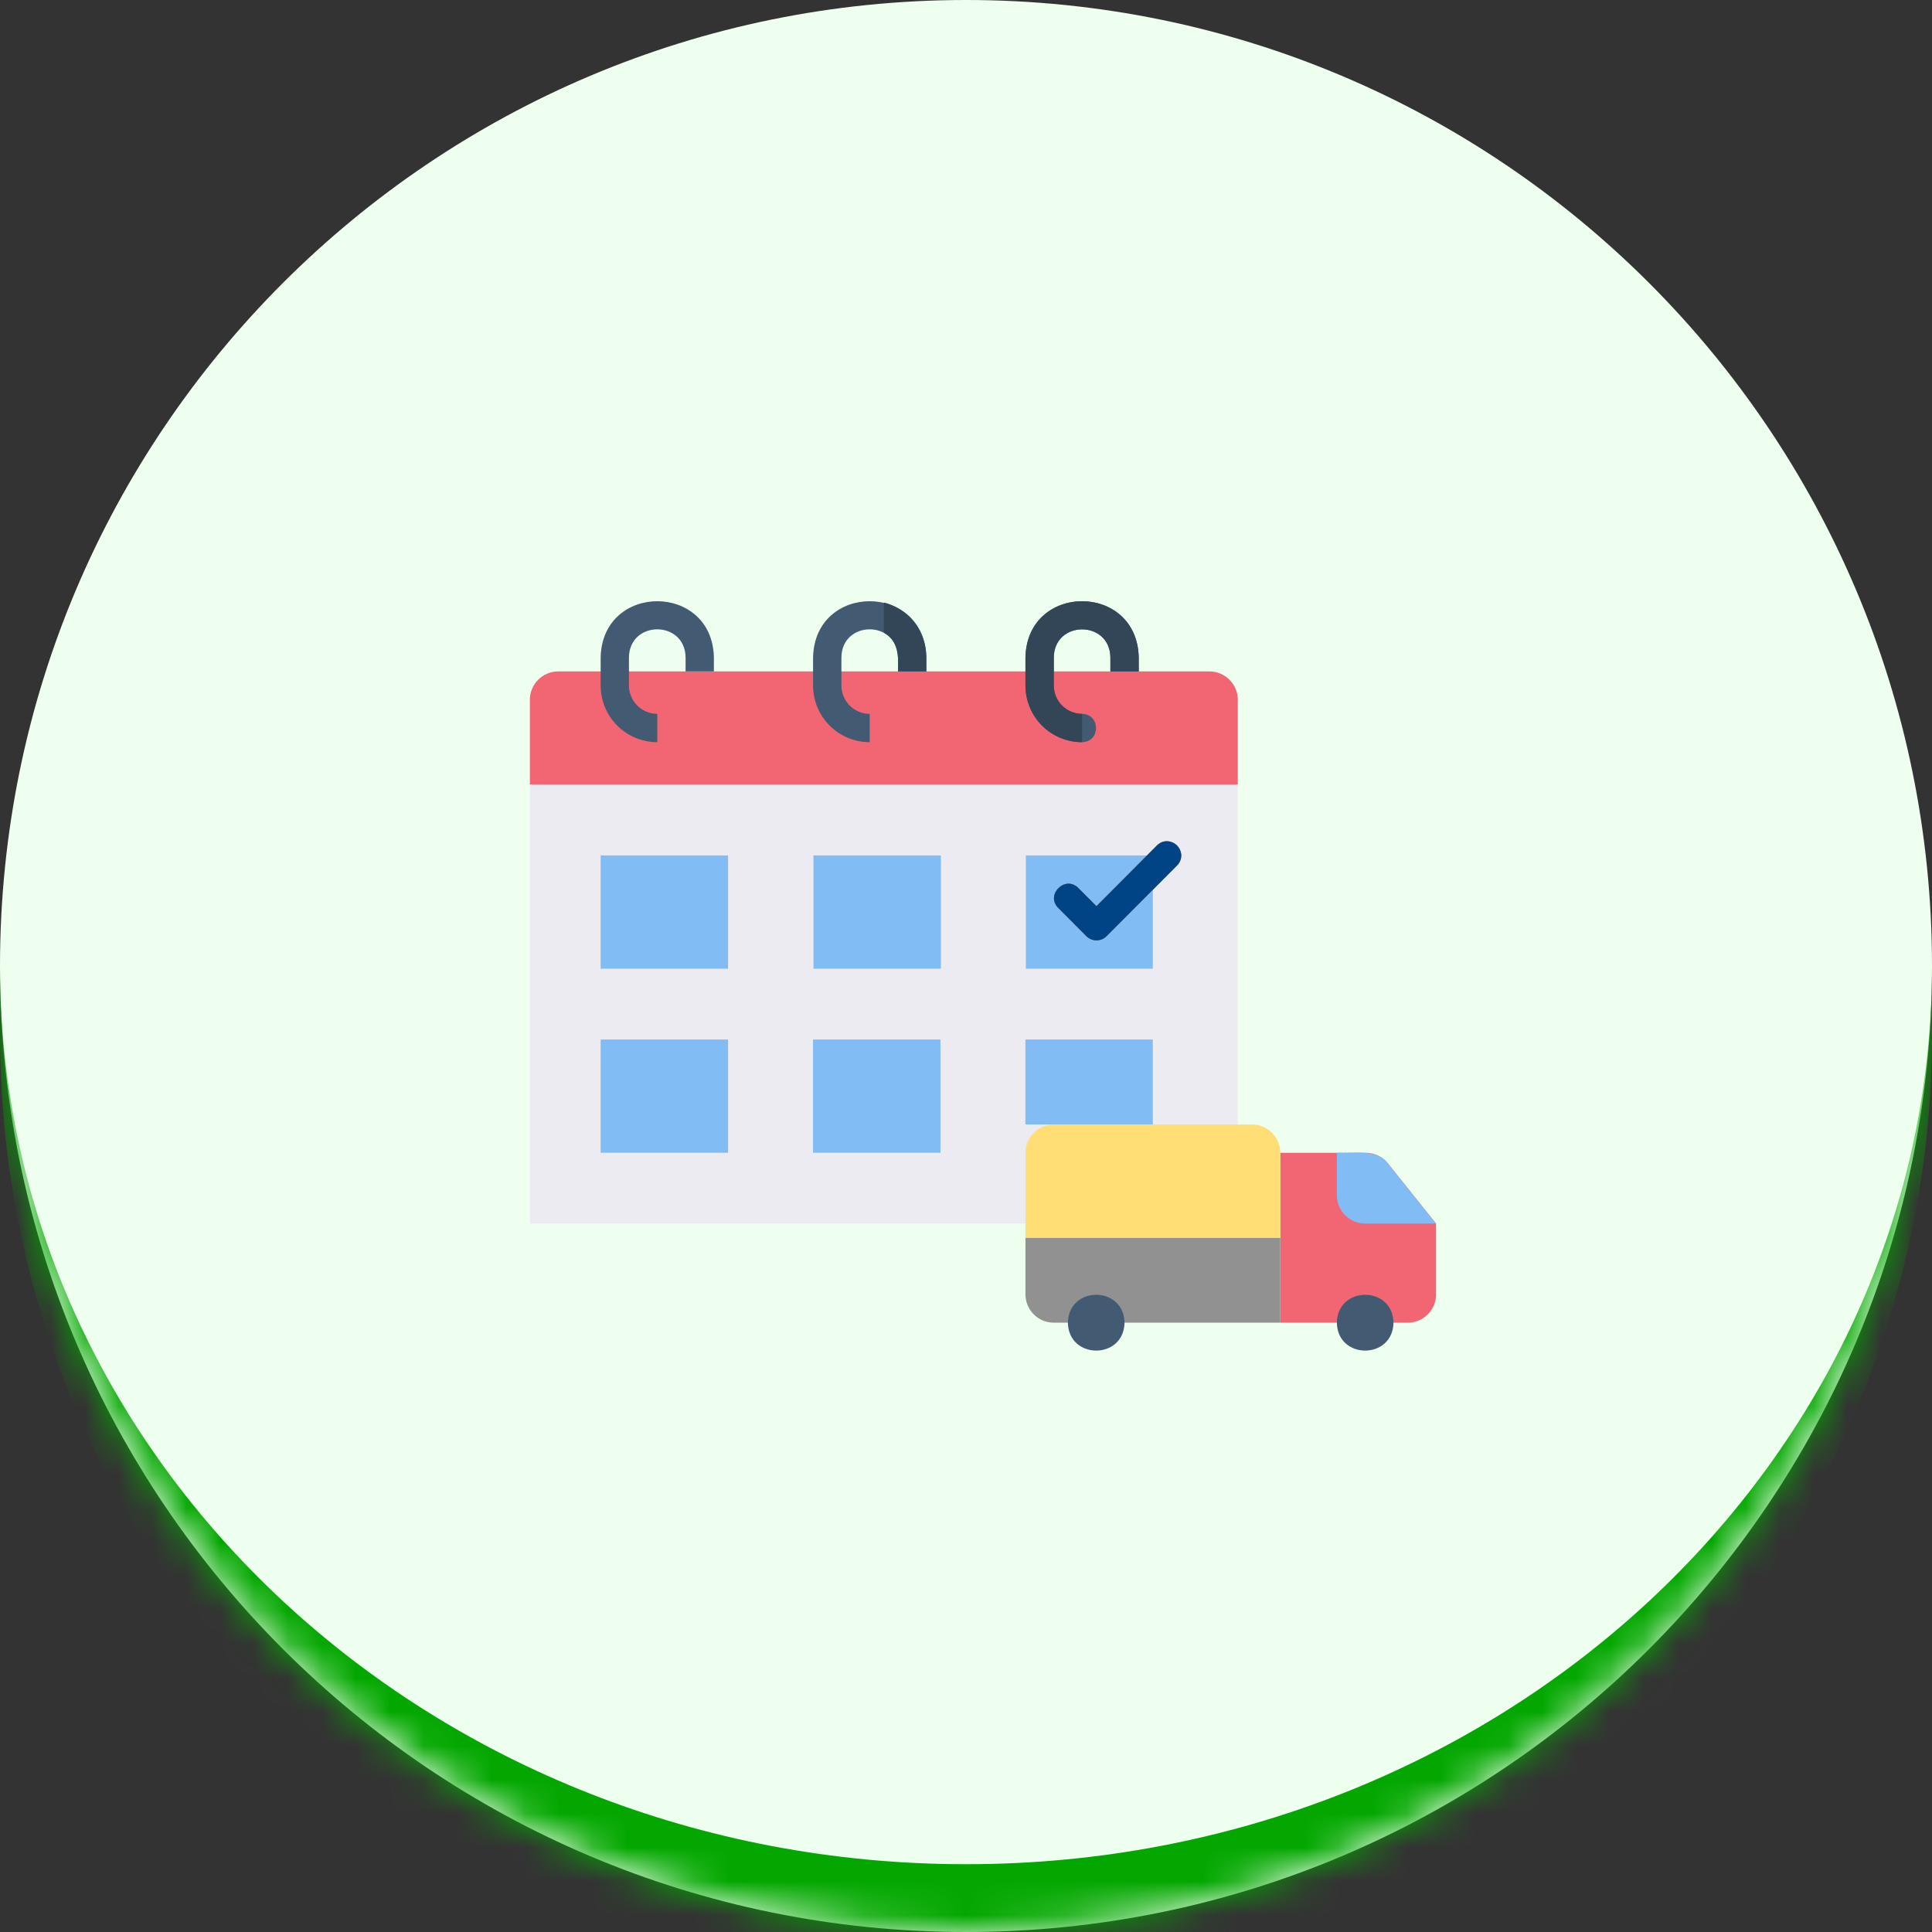 <svg width="57" height="57" viewBox="0 0 57 57" fill="none" xmlns="http://www.w3.org/2000/svg">
<rect x="0" y="0" width="57" height="57" fill="#333333" stroke="none"/>
<mask id="path-1-inside-1_588_651" fill="white">
<path d="M0 28.5C0 12.76 12.76 0 28.5 0C44.24 0 57 12.76 57 28.5C57 44.24 44.24 57 28.5 57C12.76 57 0 44.24 0 28.5Z"/>
</mask>
<path d="M0 28.5C0 12.76 12.76 0 28.5 0C44.24 0 57 12.76 57 28.5C57 44.24 44.24 57 28.5 57C12.76 57 0 44.24 0 28.5Z" fill="#EFFFEF"/>
<path d="M0 0H57H0ZM57 30.5C57 46.24 44.24 59 28.5 59C12.76 59 0 46.24 0 30.5V28.5C0 43.136 12.76 55 28.5 55C44.24 55 57 43.136 57 28.5V30.5ZM0 57V0V57ZM57 0V57V0Z" fill="#03A700" mask="url(#path-1-inside-1_588_651)"/>
<path d="M36.519 20.644V23.15H15.633V20.644C15.633 20.422 15.722 20.21 15.878 20.054C16.035 19.897 16.247 19.809 16.468 19.809H35.683C35.904 19.809 36.117 19.897 36.273 20.054C36.43 20.21 36.518 20.422 36.519 20.644Z" fill="#F26674"/>
<path d="M15.633 23.15H36.519V36.099H15.633V23.15Z" fill="#EDEBF2"/>
<path d="M42.368 36.099V38.188C42.368 38.297 42.347 38.406 42.305 38.507C42.263 38.609 42.201 38.701 42.124 38.778C42.046 38.856 41.954 38.917 41.853 38.959C41.751 39.002 41.643 39.023 41.533 39.023H37.773V34.011H40.296C40.421 34.011 40.545 34.039 40.658 34.093C40.771 34.147 40.87 34.226 40.948 34.324L42.368 36.099Z" fill="#F26674"/>
<path d="M42.365 36.099H40.277C40.167 36.099 40.059 36.078 39.957 36.036C39.856 35.994 39.764 35.932 39.686 35.855C39.608 35.777 39.547 35.685 39.505 35.584C39.463 35.482 39.441 35.373 39.441 35.264V34.011C39.885 34.034 40.65 33.884 40.945 34.324L42.365 36.099Z" fill="#82BCF4"/>
<path d="M21.062 19.39V19.808H20.227V19.39C20.206 18.293 18.577 18.293 18.556 19.39V20.226C18.557 20.447 18.645 20.659 18.802 20.816C18.958 20.972 19.17 21.061 19.392 21.061V21.897C19.172 21.897 18.955 21.854 18.752 21.77C18.549 21.686 18.365 21.563 18.21 21.407C18.055 21.252 17.932 21.068 17.848 20.865C17.764 20.663 17.721 20.445 17.721 20.226V19.39C17.776 17.187 21.008 17.187 21.062 19.39Z" fill="#425B72"/>
<path d="M27.33 19.39V19.808H26.495V19.39C26.473 18.293 24.845 18.293 24.824 19.39V20.226C24.824 20.447 24.913 20.659 25.069 20.816C25.226 20.972 25.438 21.061 25.659 21.061V21.897C25.44 21.897 25.222 21.854 25.02 21.77C24.817 21.686 24.633 21.563 24.477 21.407C24.322 21.252 24.199 21.068 24.115 20.865C24.031 20.663 23.988 20.445 23.988 20.226V19.39C24.043 17.187 27.275 17.187 27.33 19.39Z" fill="#425B72"/>
<path d="M33.596 19.39V19.808H32.76V19.39C32.739 18.293 31.11 18.293 31.09 19.39V20.226C31.09 20.447 31.178 20.659 31.335 20.816C31.491 20.972 31.703 21.061 31.925 21.061C32.473 21.071 32.474 21.887 31.925 21.897C31.705 21.897 31.488 21.854 31.285 21.77C31.082 21.686 30.898 21.563 30.743 21.407C30.588 21.252 30.465 21.068 30.381 20.865C30.297 20.663 30.254 20.445 30.254 20.226V19.39C30.309 17.187 33.541 17.187 33.596 19.39Z" fill="#425B72"/>
<path d="M17.721 25.238H21.48V28.58H17.721V25.238Z" fill="#82BCF4"/>
<path d="M24 25.238H27.759V28.58H24V25.238Z" fill="#82BCF4"/>
<path d="M17.721 30.669H21.48V34.01H17.721V30.669Z" fill="#82BCF4"/>
<path d="M23.986 30.669H27.746V34.01H23.986V30.669Z" fill="#82BCF4"/>
<path d="M30.252 30.669H34.011V33.175H30.252V30.669Z" fill="#82BCF4"/>
<path d="M34.012 25.238V28.58H30.266V25.238H34.012Z" fill="#82BCF4"/>
<path d="M32.349 27.745C32.294 27.745 32.24 27.734 32.189 27.713C32.138 27.692 32.092 27.661 32.053 27.622L31.221 26.787C30.837 26.398 31.425 25.811 31.812 26.197L32.349 26.735L34.135 24.943C34.521 24.559 35.111 25.144 34.726 25.533L32.645 27.622C32.606 27.661 32.56 27.692 32.509 27.713C32.458 27.734 32.404 27.745 32.349 27.745Z" fill="#919191"/>
<path d="M41.112 39.023C41.091 40.121 39.462 40.121 39.441 39.023C39.462 37.926 41.091 37.926 41.112 39.023Z" fill="#425B72"/>
<path d="M27.329 19.39V19.808H26.494C26.515 19.372 26.503 18.898 26.076 18.668V17.774C26.435 17.866 26.753 18.075 26.98 18.368C27.207 18.66 27.33 19.02 27.329 19.39Z" fill="#334658"/>
<path d="M33.596 19.39V19.808H32.76V19.39C32.739 18.293 31.11 18.293 31.09 19.39V20.226C31.09 20.447 31.178 20.659 31.335 20.816C31.491 20.972 31.703 21.061 31.925 21.061V21.897C31.705 21.897 31.488 21.854 31.285 21.77C31.082 21.686 30.898 21.563 30.743 21.407C30.588 21.252 30.465 21.068 30.381 20.865C30.297 20.663 30.254 20.445 30.254 20.226V19.39C30.309 17.187 33.541 17.187 33.596 19.39Z" fill="#334658"/>
<path d="M32.349 27.745C32.294 27.745 32.24 27.734 32.189 27.713C32.138 27.692 32.092 27.661 32.053 27.622L31.221 26.787C30.837 26.398 31.425 25.811 31.812 26.197L32.349 26.735L34.135 24.943C34.521 24.559 35.111 25.144 34.726 25.533L32.645 27.622C32.606 27.661 32.56 27.692 32.509 27.713C32.458 27.734 32.404 27.745 32.349 27.745Z" fill="#7D7D7D"/>
<path d="M37.773 36.517V39.023H31.089C30.868 39.023 30.655 38.935 30.499 38.778C30.342 38.622 30.254 38.409 30.254 38.188V36.517H37.773Z" fill="#919191"/>
<path d="M37.773 34.011V36.517H30.254V34.011C30.254 33.789 30.342 33.576 30.499 33.42C30.655 33.263 30.868 33.175 31.089 33.175H36.937C37.159 33.175 37.371 33.263 37.528 33.42C37.685 33.576 37.773 33.789 37.773 34.011Z" fill="#FFDE76"/>
<path d="M33.177 39.023C33.156 40.121 31.527 40.121 31.506 39.023C31.527 37.926 33.156 37.926 33.177 39.023Z" fill="#425B72"/>
<path d="M34.725 24.943C34.647 24.865 34.54 24.821 34.43 24.821C34.319 24.821 34.213 24.865 34.134 24.944L32.349 26.735L31.812 26.197C31.426 25.812 30.836 26.398 31.221 26.787L32.053 27.622C32.132 27.7 32.238 27.744 32.349 27.744C32.46 27.744 32.566 27.7 32.645 27.622L34.726 25.534C34.765 25.495 34.796 25.449 34.816 25.398C34.837 25.347 34.848 25.293 34.848 25.238C34.848 25.183 34.837 25.129 34.816 25.078C34.795 25.027 34.764 24.981 34.725 24.943Z" fill="#004486"/>
</svg>
